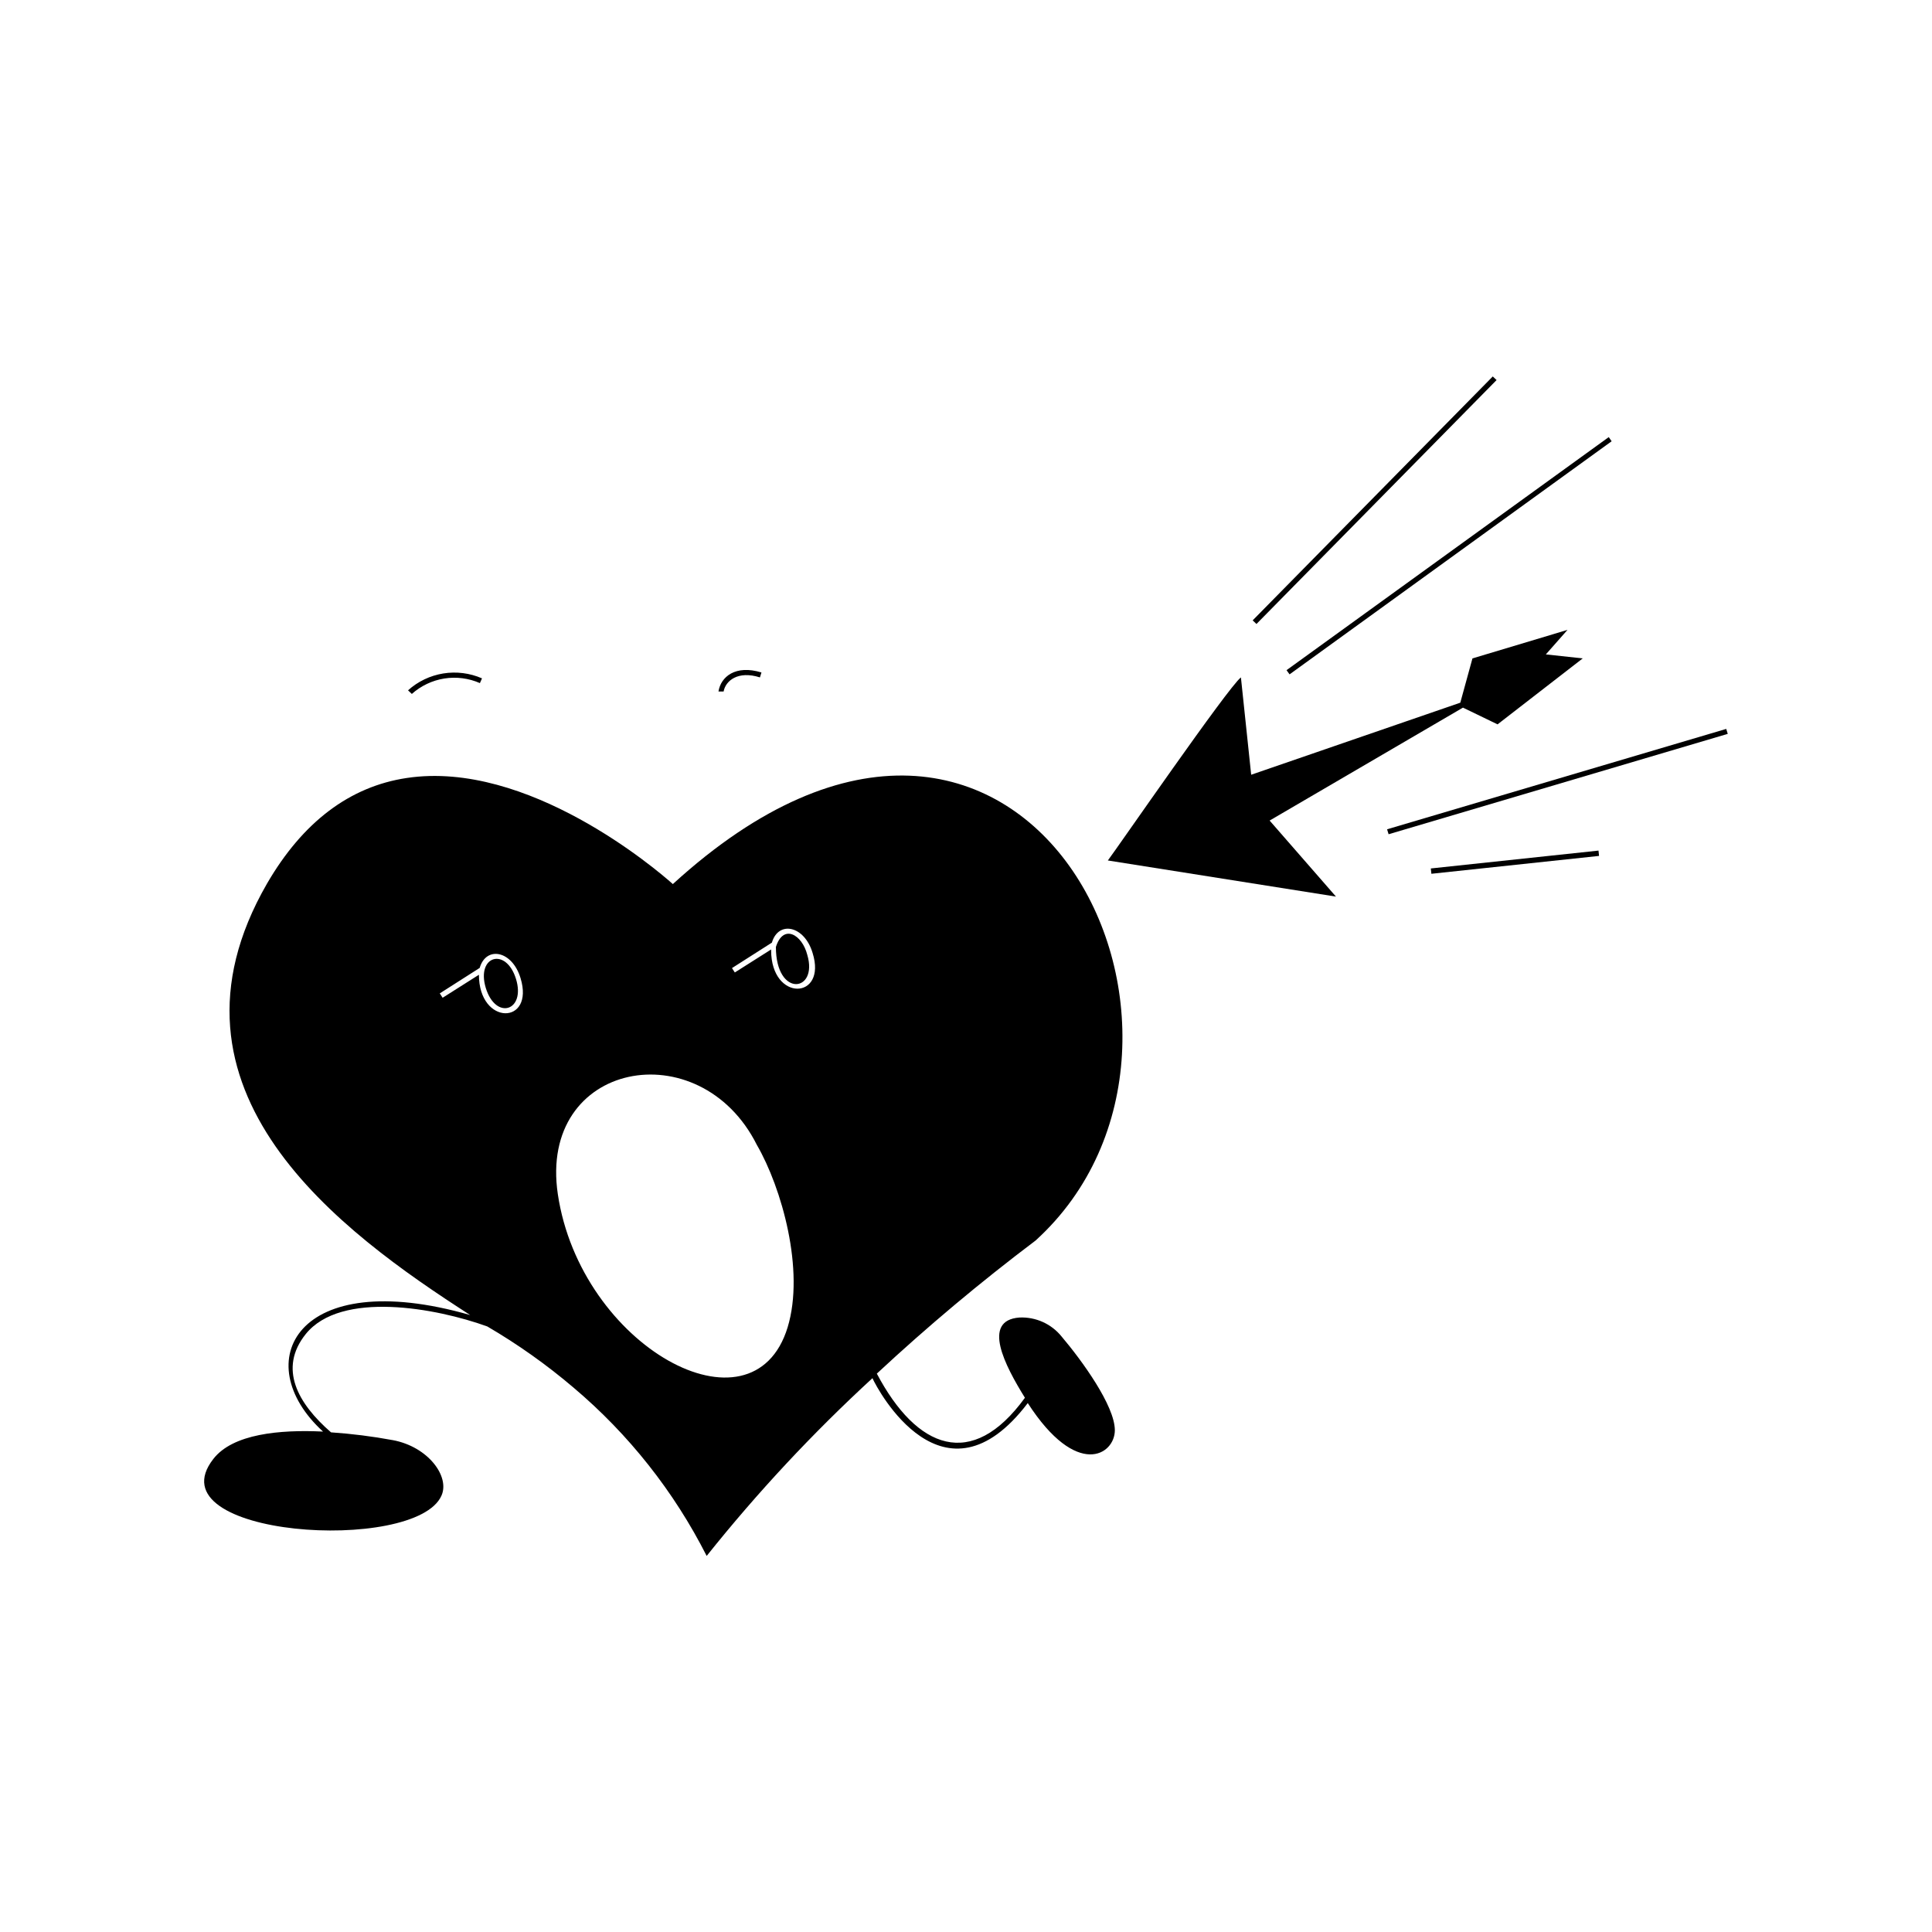 <?xml version="1.0" encoding="UTF-8"?>
<!-- The Best Svg Icon site in the world: iconSvg.co, Visit us! https://iconsvg.co -->
<svg fill="#000000" width="800px" height="800px" version="1.1" viewBox="144 144 512 512" xmlns="http://www.w3.org/2000/svg">
 <g>
  <path d="m601.47 337.17-89.879 26.602 0.402 1.312 89.879-26.602z"/>
  <path d="m485.75 322.71 85.348-61.77-0.758-1.105-85.395 61.766z"/>
  <path d="m523.18 374.15 0.152 1.41 44.434-4.734-0.148-1.41z"/>
  <path d="m531.7 331.53 9.168 4.434 22.57-17.48-9.773-1.059 5.742-6.5-25.191 7.559-3.223 11.738-55.418 19.094-2.719-25.797c-3.375 2.57-32.848 45.344-35.266 48.516l60.457 9.574-17.582-20.152z"/>
  <path d="m540.61 244.72-1.008-0.957-63.633 64.641 1.008 0.957z"/>
  <path d="m322.31 378.29c-4.383-3.93-38.492-32.949-70.535-28.113-15.113 2.266-27.559 11.688-37.031 28.012-31.688 55.016 19.699 92.348 53.859 114.31-46.148-13.25-59.047 12.594-38.996 30.883-11.488-0.555-23.93 0.605-29.07 7.254-16.223 20.758 53.605 25.191 60.457 9.723 2.266-5.039-3.477-12.949-12.898-14.711l0.004 0.004c-5.414-1.004-10.883-1.691-16.375-2.066-8.816-7.656-14.008-16.93-6.699-26.047 9.32-11.586 34.613-6.902 48.113-2.016 8.086 4.723 15.742 10.152 22.871 16.223 14.621 12.352 26.613 27.516 35.266 44.59 13.414-16.809 28.102-32.555 43.934-47.109 1.359 3.074 18.895 35.871 41.16 6.602 13 20.152 23.074 13.703 23.074 7.203s-8.766-18.539-14.105-24.836c-2.711-3.367-6.867-5.238-11.184-5.039-10.078 0.754-3.828 12.746 1.461 21.262-14.055 19.398-28.668 13.602-39.246-6.398 13.406-12.473 27.445-24.242 42.066-35.266 58.746-53.355-2.769-179.76-96.125-94.465zm-51.391 24.031-9.621 6.098-0.754-1.16 10.578-6.75c1.715-5.894 8.613-4.637 10.832 2.719 3.777 12.445-11.035 12.645-11.035-0.906zm81.82 93.406c-9.219 30.23-54.914 5.039-60.91-35.266-5.242-35.27 37.633-43.227 52.746-13.051 6.602 11.387 12.746 33.203 8.164 48.316zm-4.383-100.11-9.621 6.098-0.754-1.16 10.578-6.75c1.715-5.894 8.613-4.535 10.781 2.719 3.926 12.441-10.984 13.098-10.984-0.707z"/>
  <path d="m349.62 394.96c0 13.551 11.285 11.992 8.312 2.066-1.359-5.34-6.348-8.312-8.312-2.066z"/>
  <path d="m345.39 323.52 0.402-1.309c-6.902-2.117-10.781 1.16-11.387 5.039h1.359c0.504-2.824 3.781-5.594 9.625-3.731z"/>
  <path d="m272.73 405.79c2.672 8.715 10.629 6.098 8.012-2.367-2.617-8.465-10.578-6.199-8.012 2.367z"/>
  <path d="m271.18 325.03 0.555-1.258c-3.231-1.41-6.793-1.859-10.27-1.297-3.473 0.562-6.715 2.113-9.332 4.469l1.008 0.957c2.414-2.156 5.398-3.574 8.598-4.086 3.199-0.508 6.477-0.086 9.441 1.215z"/>
 </g>
</svg>